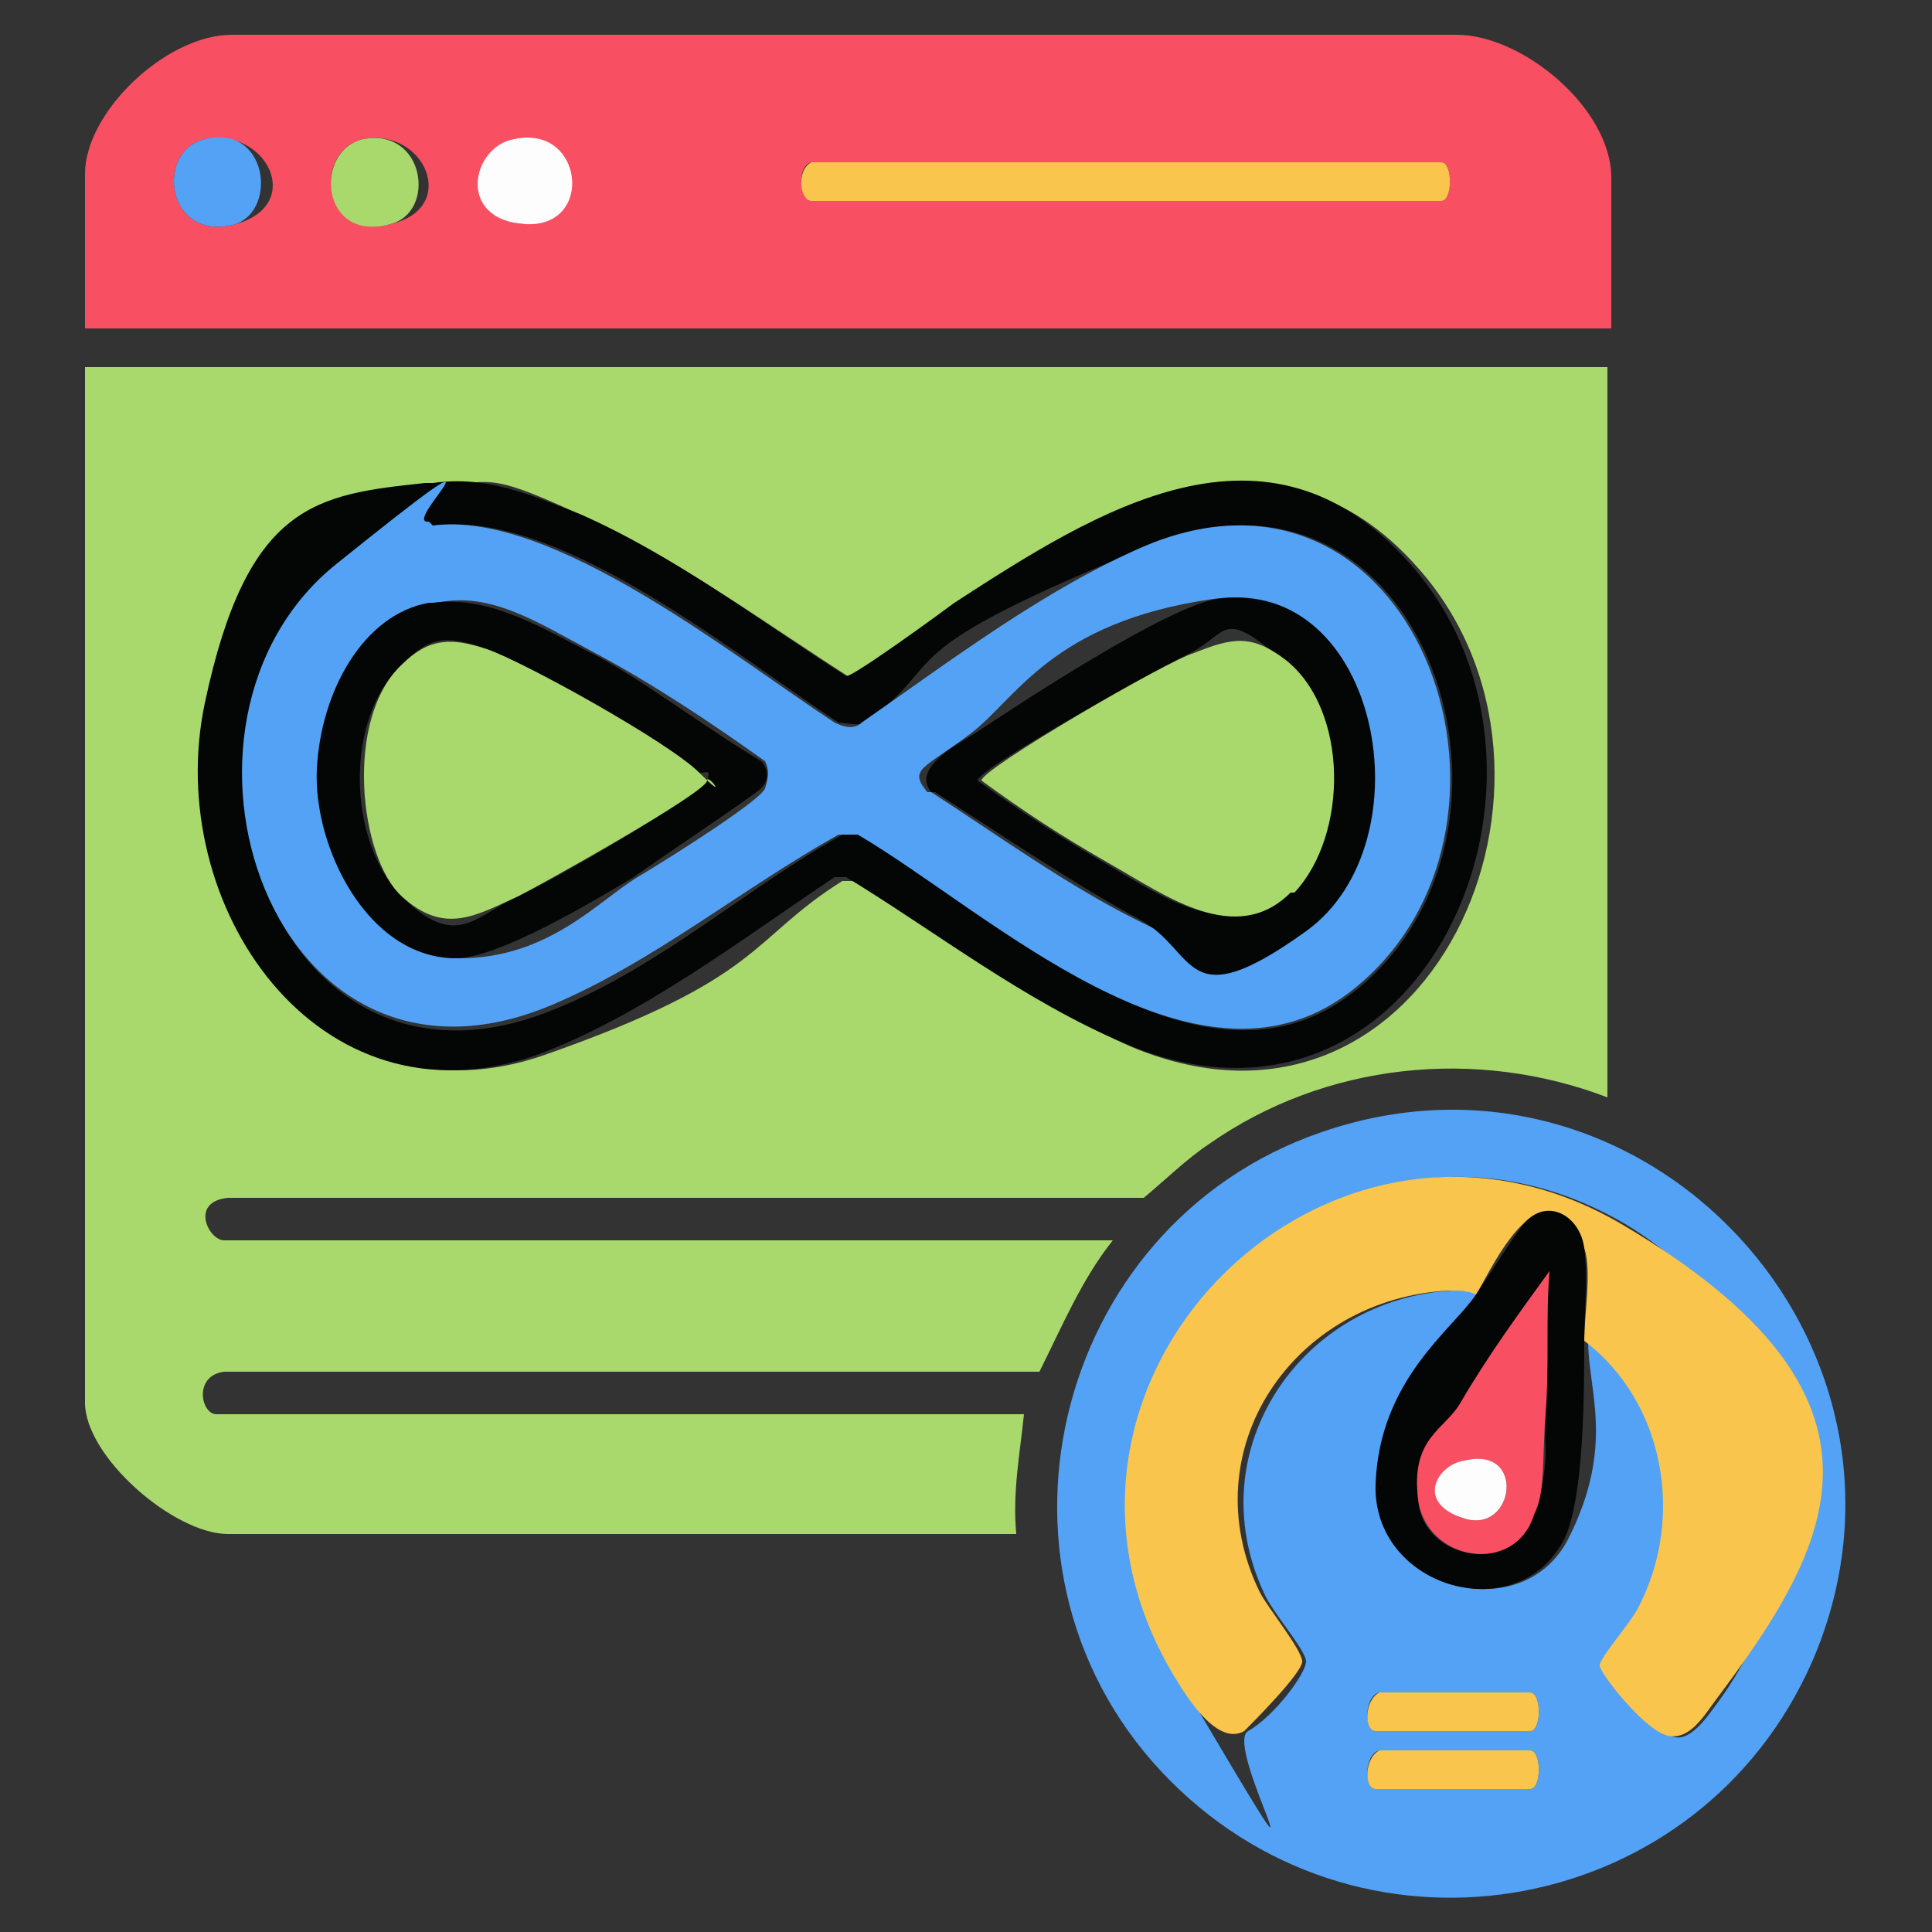 <svg xmlns="http://www.w3.org/2000/svg" id="Layer_1" viewBox="0 0 50 50"><rect x="0" y="0" width="50" height="50" fill="#333333" stroke="none"/><defs><style>      .st0 {        fill: #a9d96c;      }      .st1 {        fill: #f94f63;      }      .st2 {        fill: #040605;      }      .st3 {        fill: #f9c54d;      }      .st4 {        fill: #53a2f5;      }      .st5 {        fill: #fdfdfd;      }    </style></defs><path class="st0" d="M41.6,9.5v18.9c-3.4-1.3-7.3-.9-10.3,1.2-.6.4-1.1.9-1.7,1.4H5.9c-1,.1-.5,1.1-.1,1.1h23c-.8,1-1.3,2.2-1.9,3.4H5.8c-.8.1-.6,1.1-.2,1.1h20.9c-.1,1-.3,2-.2,3.1H5.9c-1.4,0-3.7-2-3.7-3.4V9.5h39.4ZM11.2,12.5c-2.9.3-5.2,3-5.7,5.7-1.1,5.2,2.9,11.1,8.6,9.1s5.3-3,7.7-4.5h.3c2.4,1.4,4.7,3.2,7.2,4.3,7.7,3.2,12.2-7,7.4-12.4-3.7-4.2-8.1-1.3-11.8,1s-2.7,1.9-2.8,1.9c-2.2-1.4-4.5-3.1-6.9-4.2s-2.4-1-3.8-.8Z"></path><path class="st1" d="M41.6,8.5H2.2v-4c0-1.6,2.1-3.6,3.8-3.6h31.7c1.7,0,4,1.9,4,3.7v3.9ZM5.3,3.6c-1.3.3-1,2.7.8,2.2s.8-2.5-.8-2.2ZM9.4,3.6c-1.3.3-1.1,2.6.7,2.2s.9-2.5-.7-2.2ZM13.3,3.6c-1.1.2-1,2.2.3,2.2s1.5-2.6-.3-2.2ZM21,4.2c-.4.1-.3,1,0,1h16.3c.3,0,.3-1,0-1h-16.3Z"></path><path class="st4" d="M30.3,46.1c-5.3-5.3-3.1-14.4,3.9-16.8,8.4-2.9,16.2,5.6,12.7,13.7-2.9,6.6-11.5,8.2-16.6,3.1ZM38.3,33.5c-.6.9-2.6,4-2.6,4.9-.2,2.7,3.7,3.8,4.9,1.4s.5-3.8.5-5.1c2.1,1.6,2.6,4.6,1.4,6.9s-1,1.2-1,1.5,1.5,1.7,1.7,1.8c.5.3,1-.5,1.3-.9,2.9-4,1.9-9.7-2.4-12.3-7.6-4.5-16.1,4.1-11.6,11.7s1.1,1.8,1.8,1.4,1.5-1.5,1.5-1.8-.9-1.3-1.1-1.8c-1.7-3.7,1-7.6,4.9-7.8.2,0,.5,0,.7.1ZM35.7,43.8c-.4.1-.4,1-.1,1h4c.3,0,.3-1,0-1h-3.9ZM35.7,45.3c-.4.1-.4,1-.1,1h4c.3,0,.3-1,0-1h-3.9Z"></path><path class="st2" d="M11.2,12.5c1.4-.2,2.5.3,3.8.8,2.5,1.1,4.7,2.8,6.9,4.2.2,0,2.4-1.6,2.8-1.9,3.7-2.4,8.1-5.2,11.8-1,4.8,5.4.3,15.7-7.4,12.4-2.6-1.1-4.9-2.9-7.2-4.3h-.3c-2.4,1.6-5,3.6-7.7,4.6-5.7,2-9.7-3.9-8.6-9.1s2.9-5.4,5.7-5.7ZM11.2,13.6c-.8,0-1.8.6-2.4,1.1-5.1,4.1-1.8,14.5,5.6,11.4,2.7-1.1,4.9-3.1,7.4-4.5h.5c3.4,2,8.7,7.2,12.7,4.1,5.3-4.1,1.9-14.5-5.2-11.6s-5.1,2.9-7.4,4.6c-.2.1-.5,0-.7,0-2.6-1.7-7.2-5.5-10.4-5.1Z"></path><path class="st3" d="M21,4.2h16.3c.3,0,.3,1,0,1h-16.3c-.3,0-.4-.8,0-1Z"></path><path class="st5" d="M13.3,3.6c1.8-.4,2.1,2.3.3,2.2s-1.4-2-.3-2.2Z"></path><path class="st4" d="M5.3,3.6c1.6-.4,1.9,1.8.8,2.2-1.8.5-2.1-1.9-.8-2.2Z"></path><path class="st0" d="M9.4,3.6c1.6-.3,1.9,1.9.7,2.2-1.8.5-2-1.9-.7-2.2Z"></path><path class="st3" d="M41,34.7c0-.7.2-1.8,0-2.4s-.9-1.2-1.5-.7-1.1,1.6-1.3,1.9c-.2-.1-.5-.1-.7-.1-4,.2-6.7,4.1-4.9,7.8.2.4,1.1,1.5,1.1,1.8s-1.3,1.6-1.5,1.8c-.7.4-1.5-.9-1.8-1.4-4.6-7.6,4-16.2,11.6-11.7s5.4,8.3,2.4,12.3c-.3.4-.7,1.1-1.3.9s-1.7-1.6-1.7-1.8.8-1.1,1-1.5c1.2-2.3.7-5.3-1.4-6.9Z"></path><path class="st2" d="M41,34.7c0,1.3,0,4-.5,5.1-1.2,2.4-5,1.3-4.9-1.4s2-4,2.6-4.9,1.1-1.7,1.3-1.9c.6-.6,1.4-.1,1.5.7s0,1.7,0,2.4ZM40.1,32.9c-.8,1.1-1.6,2.2-2.3,3.4s-1.2,1.8-1.1,2.5c.1,1.6,2.5,2,3,.4s.2-1.9.3-2.6c0-1.2,0-2.4.1-3.7Z"></path><path class="st3" d="M35.7,43.8h3.9c.3,0,.3,1,0,1h-4c-.3,0-.3-.8.1-1Z"></path><path class="st3" d="M35.7,45.3h3.9c.3,0,.3,1,0,1h-4c-.3,0-.3-.8.1-1Z"></path><path class="st4" d="M11.2,13.6c3.1-.4,7.8,3.4,10.4,5.1.2.1.5.2.7,0,2.3-1.6,4.8-3.5,7.4-4.6,7.1-2.9,10.6,7.5,5.2,11.6-4,3-9.3-2.1-12.7-4.1h-.5c-2.5,1.4-4.8,3.3-7.4,4.4-7.3,3.1-10.7-7.3-5.6-11.4s1.6-1,2.4-1.1ZM11.2,15.6c-1.7.3-2.9,2.7-2.9,4.3s1.3,4.9,3.6,4.9,3.6-1.5,4.6-2.1,3.2-2,3.3-2.3.1-.5,0-.7c-1.4-1-2.9-2-4.4-2.8s-2.7-1.6-4.1-1.3ZM24.1,20.5c1.7,1.1,3.5,2.4,5.3,3.3s2.8,1.4,4.3.3c3.2-2.3,1.9-9.2-2.3-8.6s-5.1,2.6-6.3,3.5-1.6.9-1.1,1.5Z"></path><path class="st1" d="M40.1,32.9c-.1,1.2,0,2.4-.1,3.7s0,2-.3,2.6c-.5,1.6-2.8,1.2-3-.4s.7-1.8,1.1-2.5c.7-1.2,1.5-2.3,2.3-3.4ZM37.9,37.8c-.7.2-.6,1.4,0,1.5,1.3.4,1.6-1.9,0-1.5Z"></path><path class="st2" d="M11.2,15.6c1.5-.2,2.9.7,4.1,1.3s2.9,1.9,4.4,2.8c.2.2.2.5,0,.7s-2.9,2-3.3,2.3c-1,.6-3.5,2.1-4.6,2.1-2.3,0-3.7-2.9-3.6-4.9s1.2-4,2.9-4.3ZM10.4,17.2c-1.5,1.4-1.4,4.6,0,6s1.9.5,3,0,4.8-2.7,4.9-3,0-.2-.2-.2c-.8-.8-4.4-2.8-5.5-3.2s-1.5-.3-2.2.4Z"></path><path class="st2" d="M24.1,20.5c-.5-.6.6-1.2,1.1-1.5,1.2-.8,5-3.3,6.3-3.5,4.2-.6,5.5,6.3,2.3,8.6s-2.8.5-4.3-.3-3.6-2.2-5.3-3.3ZM33.4,23.1c1.5-1.4,1.4-4.6-.2-6s-1.4-.7-2.4-.2-5.5,3-5.5,3.3c1.1.8,2.2,1.5,3.4,2.2s3.2,2.1,4.6.7Z"></path><path class="st5" d="M37.9,37.8c1.6-.4,1.3,1.9,0,1.5s-.7-1.4,0-1.5Z"></path><path class="st0" d="M10.4,17.2c.7-.7,1.3-.7,2.2-.4s4.7,2.4,5.5,3.2.2,0,.2.2c0,.3-4.3,2.7-4.9,3-1.1.5-1.9,1-3,0s-1.5-4.6,0-6Z"></path><path class="st0" d="M33.4,23.1c-1.4,1.4-3.2.1-4.6-.7s-2.3-1.4-3.4-2.2c0-.3,4.8-3.1,5.5-3.3,1-.4,1.5-.5,2.4.2,1.6,1.3,1.6,4.5.2,6Z"></path></svg>